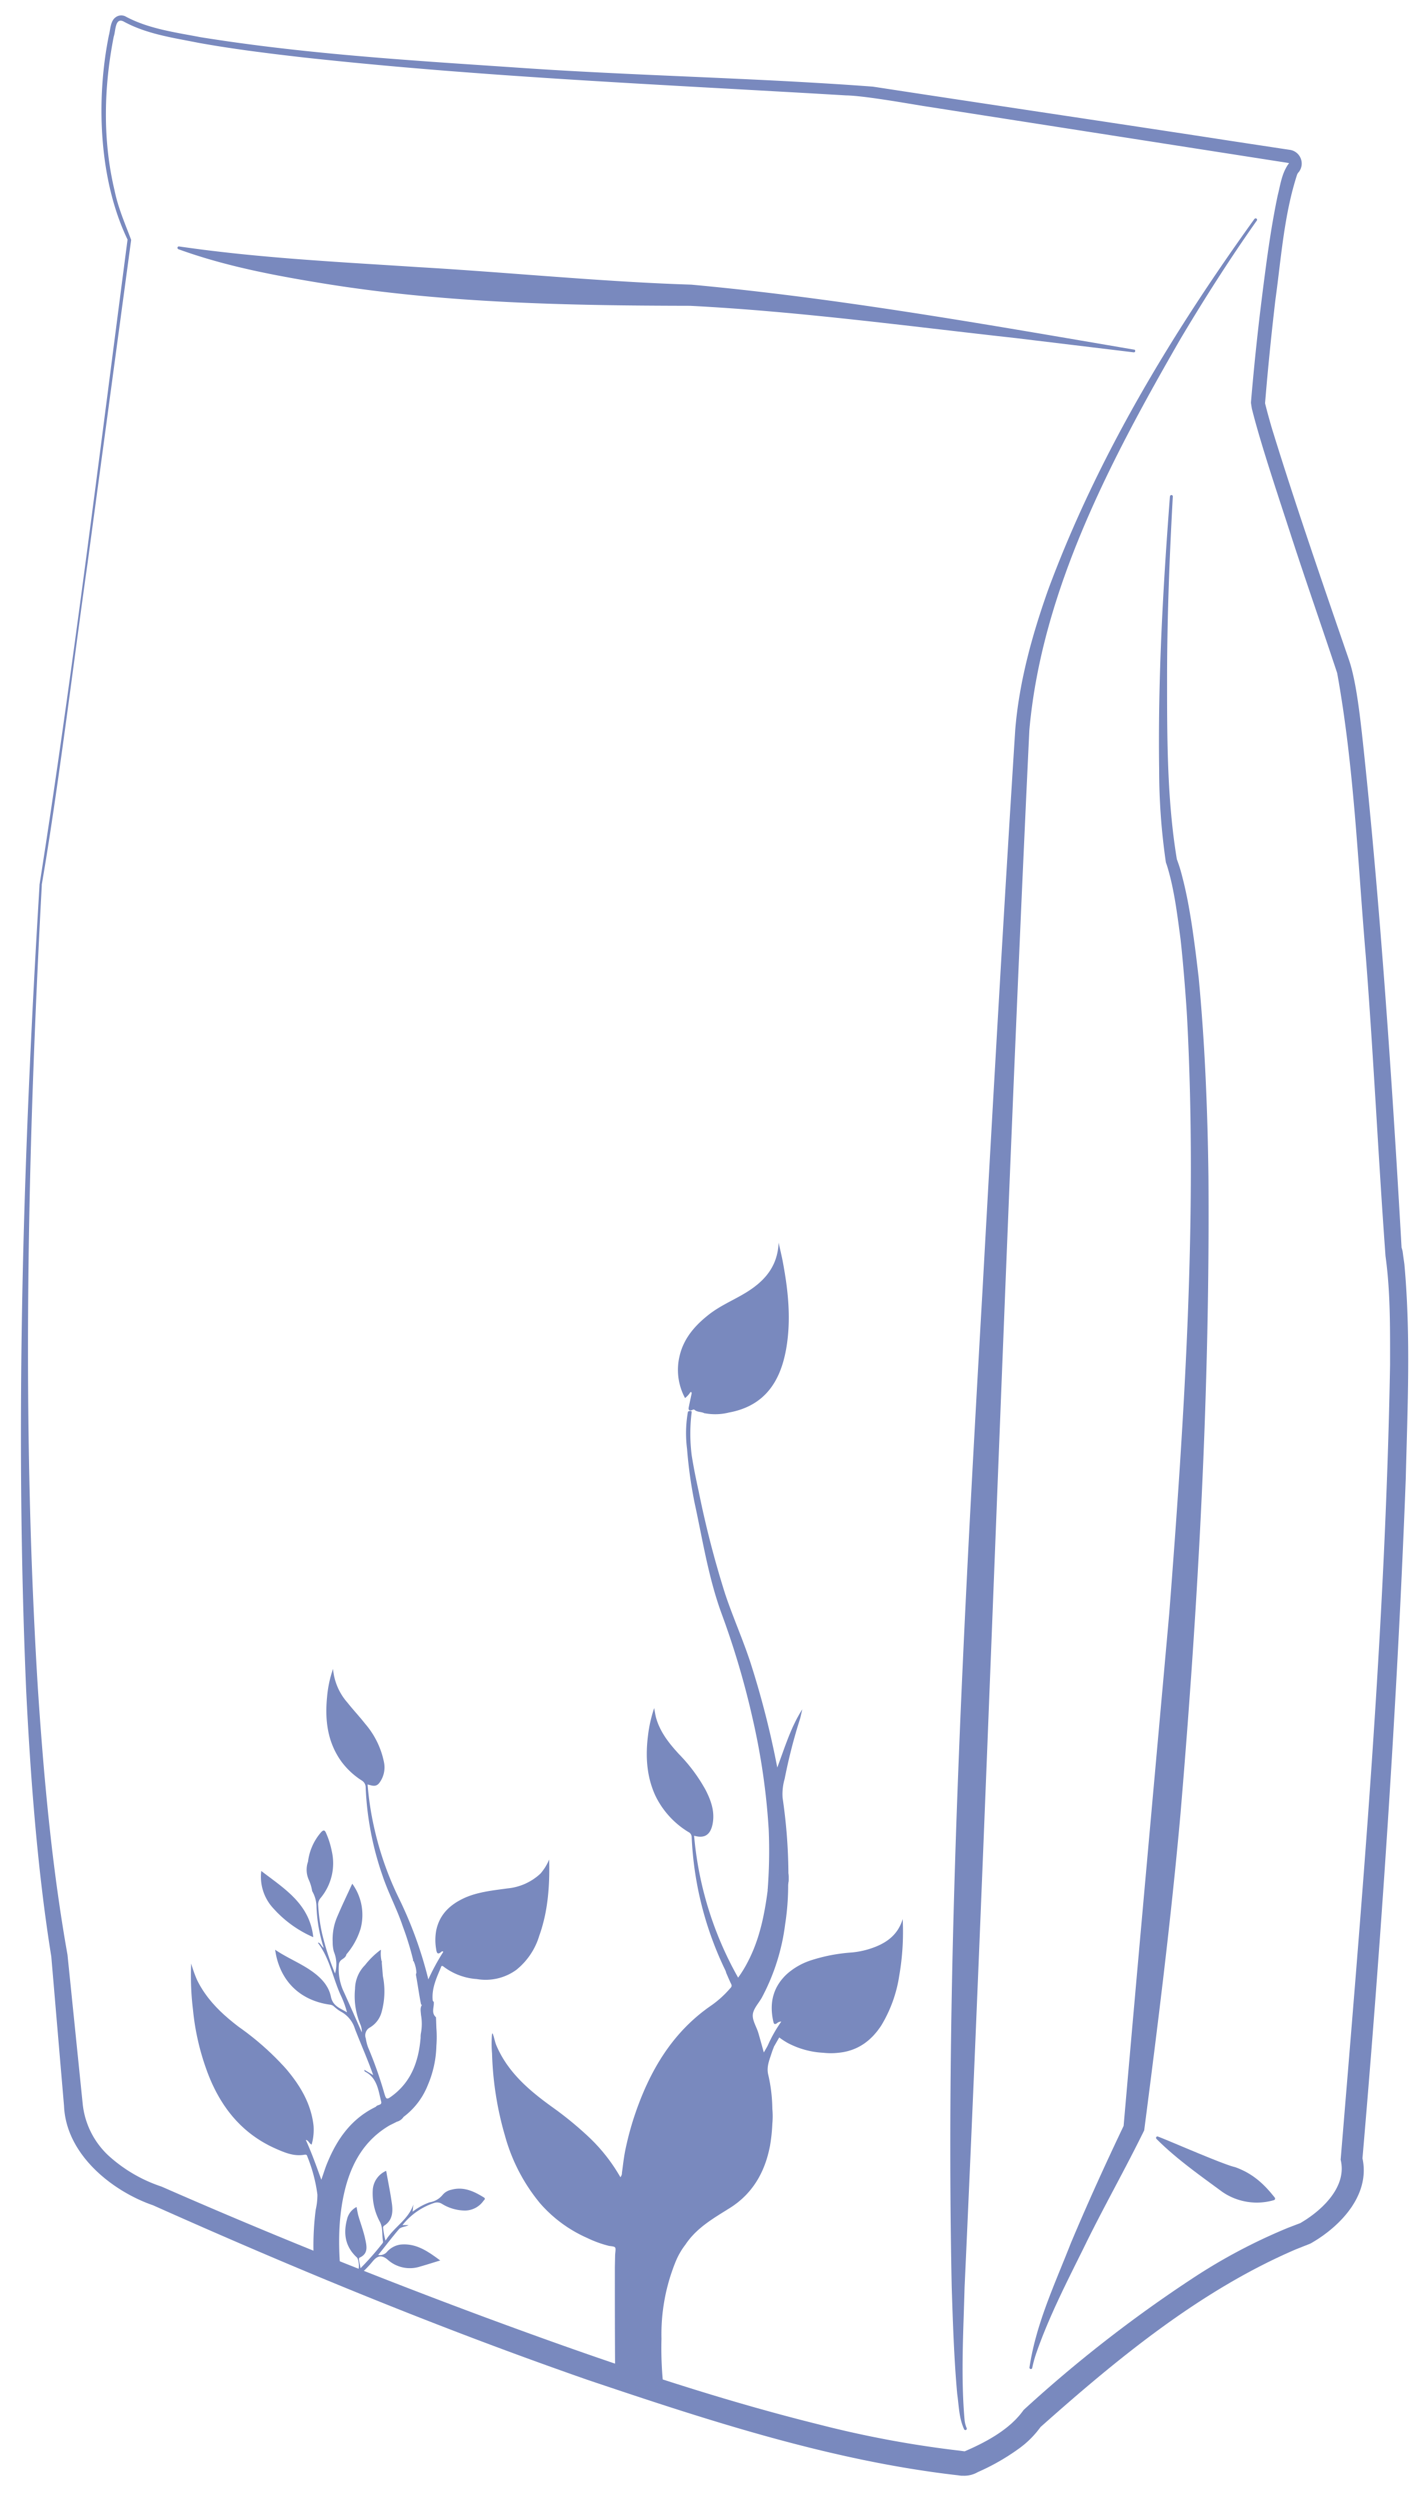 <svg xmlns="http://www.w3.org/2000/svg" xmlns:xlink="http://www.w3.org/1999/xlink" id="Calque_1" data-name="Calque 1" viewBox="0 0 327 574"><defs><style>.cls-1{fill:none;}.cls-2{opacity:0.6;}.cls-3{clip-path:url(#clip-path);}.cls-4{fill:#1f3a93;}</style><clipPath id="clip-path"><path class="cls-1" d="M9.33,203.73a1.26,1.26,0,0,1,.05-.28c2-8.17,19.16-138.8,20.33-147.73C19.12,33,25.93,7.21,26.23,6.12a1.61,1.61,0,0,1,2.42-.94c14,8.79,109.28,13.39,150,15.35,10.71.52,17.79.86,19.58,1.08,8.53,1.07,94.24,14.49,97.89,15.06A1.61,1.61,0,0,1,297,39.4c-2.43,2.43-6,29.22-8.13,53.75.17,3.37,11.83,38.16,19.22,59.5,4.23,8.41,10.56,112.42,11.9,135a1.89,1.89,0,0,1,.09.34c5.36,30.2-8.81,197.91-9.69,208.2,2.13,9.56-10,16.31-10.53,16.59a1.12,1.12,0,0,1-.25.11c-26.38,9.13-60.13,40.13-62.7,42.52-3.59,5.67-14.18,10-14.64,10.14a1.73,1.73,0,0,1-.6.11h-.14c-60.31-5.29-182-59.87-185.39-61.4-18.49-6.55-19.26-19.46-19.29-20.76l-3.21-34.28C-1.26,364,9.22,205.32,9.33,203.73Z"></path></clipPath></defs><title>testPlan de travail 1</title><g class="cls-2"><g class="cls-3"><path class="cls-4" d="M176.27,469.69l-.87,1.52c-.44-1.57-.82-3-1.25-4.46s-1.41-2.89-1.28-4.25,1.36-2.6,2.08-3.9a48.58,48.58,0,0,0,5.35-16.84,58.69,58.69,0,0,0,.69-9.08c.18-1.58.34-3.16-.9-4.45-.3-.31-.55-.79-1.1-.63s-.49.62-.59,1c-.37,1.41-.37,1.4.86,2.25.32.22.88.58.55.93s-.05,1.33-1,1.09a.64.64,0,0,0-.82.58c0,.53-.24,1.13.31,1.58.29.24.83.3.75.86,0,.12-.16.16-.27.16-.53,0-.79-.4-1-.8-.13-.24-.65-.45,0-.76.39-.18,0-2-.39-2.3s-.49-.07-.65.18a3.77,3.77,0,0,0-.45,1.6c-.74,5.62-1.84,11.12-4.46,16.22a28.07,28.07,0,0,1-2.33,3.84,80.43,80.43,0,0,1-10.11-32.59c2.38.7,3.74-.18,4.24-2.65.56-2.82-.32-5.34-1.57-7.8a37.68,37.68,0,0,0-6.09-8.22c-2.31-2.5-4.42-5.13-5.34-8.5-.16-.61-.24-1.24-.41-2.13a31.51,31.51,0,0,0-1.4,6.16c-.62,4.82-.37,9.53,1.7,14a19.89,19.89,0,0,0,7.57,8.3,1.29,1.29,0,0,1,.74,1.13,78,78,0,0,0,7.76,30.67,3.27,3.27,0,0,1,.17.53c.38.85.72,1.72,1.14,2.55.26.51,0,.78-.3,1.08a23.23,23.23,0,0,1-4.26,3.85c-8.41,5.78-13.51,13.95-16.94,23.34a69.18,69.18,0,0,0-2.79,9.79c-.36,1.75-.55,3.53-.79,5.3a1.42,1.42,0,0,1-.36,1,39.77,39.77,0,0,0-7.7-9.64,79.66,79.66,0,0,0-7.81-6.36c-5.29-3.8-10.25-7.95-12.93-14.17-.39-.89-.51-1.85-.86-2.75,0,0,0-.06-.08-.05s-.06,0-.09.05a25.16,25.16,0,0,0,0,4.51,74.93,74.93,0,0,0,3,19A41.4,41.4,0,0,0,124,505.81a30.84,30.84,0,0,0,10.88,8,25.73,25.73,0,0,0,5,1.81c1.7.22,1.54.12,1.37,2.07l-.06,2.88c0,7.24,0,14.49.05,21.73a34.24,34.24,0,0,0,.25,5.16,2.07,2.07,0,0,0,.33-2.9c-.17-.25-.47-.48-.23-.78a.7.7,0,0,1,.84-.12,2.71,2.71,0,0,0,1.7.21.67.67,0,0,1,.72.44,4.57,4.57,0,0,0,1.39,2c.29.19.16.51,0,.8-.71,1.14-.64,1.74.57,2.18,1.94.71,3.78,1.82,5.95,1.79a80.72,80.72,0,0,1-.86-14.15A44.14,44.14,0,0,1,155,519.6a17.1,17.1,0,0,1,2.42-4.31c2.54-3.82,6.39-6,10.17-8.37,5.23-3.28,8.09-8.26,9.23-14.3a39.62,39.62,0,0,0,.54-5.08,18.17,18.17,0,0,0,0-3.38,36.84,36.84,0,0,0-.94-7.83c-.44-1.76.23-3.32.75-4.92.18-.57.41-1.13.62-1.69s-.22-.39-.43-.32C177,469.51,176.61,469.44,176.27,469.69Z"></path><path class="cls-4" d="M161.71,324.43a13,13,0,0,0,5.68-.14c8.12-1.49,11.76-7,13.11-14.44,1.23-6.8.51-13.55-.76-20.27-.26-1.35-.59-2.69-.94-4.31-.23,5.7-3.47,9.08-7.79,11.66-2.64,1.58-5.5,2.79-8,4.69-3.35,2.58-6.07,5.62-7,9.89a13.65,13.65,0,0,0,1.3,9.46,5.16,5.16,0,0,0,1.15-1.24c.24-.27.34-.15.38.14a2.66,2.66,0,0,1,3.3,2.21,5.21,5.21,0,0,0,.34,1.4c-.31.11-.74-.09-.9.28s.17.33.36.45S161.74,324.3,161.71,324.43Z"></path><path class="cls-4" d="M176.27,434l.87-1.86a10.58,10.58,0,0,1,.65,2c0,.18-.08.42-.3.36s-.15-.29-.23-.45a2,2,0,0,0,1.21,2.35c.37.12.82.25,1-.18a.79.79,0,0,0-.49-1.08c-.38-.15-.84-.25-.9-.75s-.17-.86.26-1.13a.78.78,0,0,1,1,.08.5.5,0,0,0,.6.13,1.2,1.2,0,0,1,.39-1.63c.42-.35-.56-1-1-1.21s-1-.42-1-.78a5.07,5.07,0,0,1,.48-1.88c.15-.36.41-.11.6.1.82.91,1.66,1.8,1.49,3.18a10.33,10.33,0,0,0,0,1.47,3,3,0,0,0,.15-1.44,123.67,123.67,0,0,0-1.34-18.54,12.41,12.41,0,0,1,.47-4.33,123.88,123.88,0,0,1,3.58-13.94l.48-2.05c-2.63,4.08-4,8.71-5.75,13.37A205.41,205.41,0,0,0,172.43,382c-1.74-5.4-4.07-10.58-5.89-16a226.28,226.28,0,0,1-6.1-23.63c-.6-2.71-1.15-5.43-1.59-8.17a39.4,39.4,0,0,1,0-10.12c-.3-.26-.58-.14-.87,0a28.12,28.12,0,0,0-.21,8.54,103.09,103.09,0,0,0,1.75,12.49c1.86,8.57,3.2,17.28,6.26,25.56a189.89,189.89,0,0,1,7.14,24.29A155.34,155.34,0,0,1,176.52,420,116.25,116.25,0,0,1,176.27,434Z"></path><path class="cls-4" d="M161.71,324.43l.63-.1-.64-.52c.45-.26.81.18,1.36.06a4.47,4.47,0,0,1-.66-2,4.41,4.41,0,0,0-2.25-2.62c-.52-.33-1.06,0-1.31.61-.24,1.12-.48,2.24-.71,3.36-.07.54.24.67.67.55.24-.07.44-.29.71-.09C160.14,324.23,161,324.09,161.71,324.43Z"></path><path class="cls-4" d="M99.37,459.29c-.28-2.71.82-5.09,1.83-7.49.12-.28.16-.71.66-.3a14.18,14.18,0,0,0,7.62,2.85,12,12,0,0,0,9.06-2.09,15.87,15.87,0,0,0,5.29-7.84c2-5.57,2.42-11.36,2.28-17.52a11.76,11.76,0,0,1-2,3.24,12.82,12.82,0,0,1-7.58,3.4c-3.2.45-6.42.76-9.44,2-3.5,1.51-6.14,3.78-6.93,7.71a12.25,12.25,0,0,0,0,4.27c.12.85.33,1.32,1.19.58a.29.29,0,0,1,.45,0,51.83,51.83,0,0,0-3.44,6.33,92.65,92.65,0,0,0-6.72-18.55,73.07,73.07,0,0,1-5.7-16.2,70.57,70.57,0,0,1-1.53-10c1,.24,1.9.67,2.69-.35a5.92,5.92,0,0,0,1.09-4.69,19.31,19.31,0,0,0-4.35-8.91c-1.3-1.66-2.75-3.19-4.06-4.85a13.38,13.38,0,0,1-3.3-7.74,26.33,26.33,0,0,0-1.38,6.52c-.5,5.22.08,10.21,3.21,14.64a17.54,17.54,0,0,0,4.75,4.46,1.84,1.84,0,0,1,.91,1.64,70.41,70.41,0,0,0,3.89,20.27c1.31,3.92,3.29,7.57,4.6,11.49A68.84,68.84,0,0,1,94.88,450c-.07.07-.08.12,0,.16a.12.12,0,0,0,.09.06,7.54,7.54,0,0,1,.66,2.72.8.8,0,0,0-.1.54c.41,2.22.7,4.47,1.16,6.69,1.25.85,1.25.85,2.18-.38A3.45,3.45,0,0,1,99.37,459.29Z"></path><path class="cls-4" d="M99.37,459.29a.58.58,0,0,0-.87.42c-.23,1.22-.89.79-1.55.49-.56.75-.32,1.59-.27,2.41a11.84,11.84,0,0,1,0,4.07,4.67,4.67,0,0,0-.09,1.12c-.44,5.33-2.08,10.07-6.58,13.4-1.2.89-1.33.83-1.76-.62A93.1,93.1,0,0,0,84.51,470,11.17,11.17,0,0,1,84,468a2.07,2.07,0,0,1,1-2.56A5.85,5.85,0,0,0,87.61,462a17.69,17.69,0,0,0,.31-8.34c-.08-1-.17-2.11-.26-3.16q.11-.08.06-.12a.08.08,0,0,0-.07-.05,7.51,7.51,0,0,1-.18-2.54c0-.08,0-.13-.06-.14a18.5,18.5,0,0,0-3.58,3.49,7.89,7.89,0,0,0-2.3,5.46,16.8,16.8,0,0,0,1.22,8.16,4.23,4.23,0,0,1,.33,1.83c-1.45-3.32-2.89-6.57-4.36-9.81a12.26,12.26,0,0,1-.9-5.73,1.52,1.52,0,0,1,.73-1.2c.42-.3.89-.58,1-1.17a16.33,16.33,0,0,0,3.24-5.85,12.2,12.2,0,0,0-1.9-10.37c-1.15,2.5-2.28,4.84-3.3,7.24a13.23,13.23,0,0,0-1.2,6.14,8.16,8.16,0,0,0,.28,2.23,7.54,7.54,0,0,1,.26,5,59.58,59.58,0,0,1-3-9.32,38.41,38.41,0,0,1-.85-6.23,2.23,2.23,0,0,1,.52-1.75A12.47,12.47,0,0,0,76.19,425a19.53,19.53,0,0,0-1.29-4.12c-.29-.7-.57-.88-1.17-.23a12.63,12.63,0,0,0-3,6.75,5.62,5.62,0,0,0,.23,4.28,9.84,9.84,0,0,1,.72,2.47,7.37,7.37,0,0,1,1,3.72,35.41,35.41,0,0,0,1.66,9.33c-.55-.35-.65-1-1.23-1.24l-.08.12c2.8,3.7,3.45,8.34,5.41,12.41A23.31,23.31,0,0,1,79.69,462c-1.5-.93-3.25-1.39-3.7-3.59-.56-2.74-2.54-4.63-4.81-6.16-2.55-1.71-5.42-2.87-8-4.63,1,7.08,5.64,11.66,12.63,12.62a1.63,1.63,0,0,1,.89.41,8.75,8.75,0,0,0,1.53,1.15,6.67,6.67,0,0,1,3.28,4c1.35,3.49,2.88,6.91,4.19,10.6l-2.06-1.23c.08.28.08.38.12.4,2.85,1.43,3.11,4.29,3.77,6.91.23.92-.93.65-1.2,1.19-.09.12-.17.3-.06.4a19.59,19.59,0,0,1,2.32,3.25,1.35,1.35,0,0,0,.9.61l1.15-.57.5-.26a2.6,2.6,0,0,0,1.53-1.1,16.81,16.81,0,0,0,5.54-7.23,24.35,24.35,0,0,0,2-9.09,26.2,26.2,0,0,0,0-4.06l-.09-2.49c-1.13-1-.44-2.23-.5-3.37C99.67,459.54,99.4,459.46,99.37,459.29Z"></path><path class="cls-4" d="M89.47,487.94c-1.27-1.27-1.87-3-3.16-4.26-5.69,2.75-9,7.51-11.28,13.2-.44,1.11-.79,2.26-1.24,3.55-1.14-3.13-2.21-6.16-3.57-9.15.68.11.7.79,1.34,1.08A12.29,12.29,0,0,0,72,488c-.58-5.11-3.1-9.26-6.34-13.07a64.06,64.06,0,0,0-10.78-9.56c-3.95-3-7.45-6.33-9.65-10.85a31.37,31.37,0,0,1-1.33-3.74,65.42,65.42,0,0,0,.42,10.67,56.6,56.6,0,0,0,3.58,15c3,7.6,7.87,13.53,15.51,16.88,2.07.91,4.18,1.78,6.52,1.35.55-.1.58.23.68.5a35.44,35.44,0,0,1,2.28,8.67,15.15,15.15,0,0,1-.39,3.45,65.16,65.16,0,0,0-.41,12.17,39.36,39.36,0,0,0,.77,4.66c.13.74.24,1.49.36,2.23.9,1.73,1,3.72,1.77,5.49.25.58.49,1.17.74,1.75a49.91,49.91,0,0,1,7.48,2.62c-.78-1.72-1.73-3.07-2.31-4.6q-1.12-3-2.09-6.06c-.15-.49,0-.67.39-.89a24.63,24.63,0,0,0,6.45-5.59c1.11-1.3,2.07-1.39,3.35-.32a7.64,7.64,0,0,0,7.37,1.63c1.51-.43,3-.91,4.72-1.43-2.81-2.08-5.49-4-9.12-3.65A5.09,5.09,0,0,0,88.85,517a2.11,2.11,0,0,1-2,.69c1.62-2,3.13-4,4.75-5.9.52-.6,1.51-.53,2.24-.95H92.42a15.44,15.44,0,0,1,7.32-5.1,2.07,2.07,0,0,1,1.71.2,10.29,10.29,0,0,0,5.34,1.56,5.25,5.25,0,0,0,4.23-2.23c.17-.22.59-.48.06-.8-2.28-1.41-4.64-2.51-7.43-1.75a3.56,3.56,0,0,0-2,1.17,4.81,4.81,0,0,1-3,1.72,14.43,14.43,0,0,0-3.9,2.15l.17-1.65,0,0c-1.13,3.49-4.49,5.18-6.39,8.3A15.52,15.52,0,0,1,88,511.6a.55.55,0,0,1,.25-.65c1.78-1.14,2-2.93,1.78-4.77-.35-2.59-.88-5.15-1.35-7.8a5.14,5.14,0,0,0-3.09,4.54,13.69,13.69,0,0,0,1.69,7.25c.71,1.45.39,3,.69,4.52,0,.14-.14.34-.26.48a65,65,0,0,1-4.92,5.57c-.12-.68-.24-1.28-.35-1.89,0-.22-.07-.44.2-.57,2-.93,1.56-2.67,1.23-4.21-.38-1.83-1.06-3.59-1.58-5.39-.17-.61-.26-1.24-.41-2a4.24,4.24,0,0,0-2.19,2.83c-.89,3.32-.39,6.31,2.24,8.74.47.44.68,2.59.22,3.05a10.88,10.88,0,0,1-3.72,2.58c-.77-7.2-.92-14.23.79-21.2C80.78,496.47,83.78,491.27,89.47,487.94Z"></path><path class="cls-4" d="M60,429.54a10.64,10.64,0,0,0,2.84,8.66,26.29,26.29,0,0,0,9.1,6.54C71.1,437.05,65.27,433.6,60,429.54Z"></path><path class="cls-4" d="M176.27,469.69c.51.47,1-.21,1.56,0l1.11-1.93a20.11,20.11,0,0,0,1.84,1.21,19.57,19.57,0,0,0,8.33,2.31,14.7,14.7,0,0,0,3.38,0c4.38-.4,7.56-2.7,9.9-6.3a31,31,0,0,0,4.11-11.41,59.12,59.12,0,0,0,.79-13c-1.18,3.93-4.16,5.81-7.81,6.92a19.54,19.54,0,0,1-3.86.76,38.9,38.9,0,0,0-9.39,1.8,15.52,15.52,0,0,0-5.55,3.17c-3.21,3-4.05,6.71-3.09,10.92.13.58.33.69.82.36a1.42,1.42,0,0,1,1-.38A31.44,31.44,0,0,0,176.27,469.69Z"></path></g><path class="cls-4" d="M9.06,203.2C16.46,156.33,23.13,102.11,29.29,55,22.84,41.63,21.92,23.37,25,8.12c.42-1.55.3-3.66,2-4.41a2.19,2.19,0,0,1,2,.16c5.19,2.75,11.22,3.55,17,4.66C69.42,12.31,93.27,13.81,117,15.4c27.78,2,55.68,2.41,83.45,4.49,21.43,3.3,61.29,9.22,82.59,12.52l11.8,1.79,1.47.22a3.18,3.18,0,0,1,2,5c-.09.11-.22.24-.28.33l-.05.09-.11.22c-3,9.17-3.67,19.22-5,28.84q-1.39,11.82-2.37,23.68c.37,1.49,1.24,4.75,1.94,6.95,5.28,17.06,11.53,35.1,17.32,51.93,1.53,4.44,2.38,11.56,3,17.05,4.18,38.32,7.06,82,9.09,117.92a7.08,7.08,0,0,1,.23.81l.06.42.11.84.24,1.69c1.5,16.4.73,32.91.32,49.32-1.92,51.07-5.8,108-9.94,156,1.79,8.26-4.8,15.33-11.33,19.21l-.39.23a5.29,5.29,0,0,1-.76.34l-2.73,1.08c-22,9.41-41.14,25.18-58.91,41l.46-.55a21.88,21.88,0,0,1-5.43,5.47,50.76,50.76,0,0,1-9.25,5.26,6.2,6.2,0,0,1-3.36.83l-.43,0-.84-.11c-29.12-3.34-57.32-12.59-84.94-21.89-33.9-11.81-67-25.43-99.81-40.09C26,503.15,15.13,494.78,14.7,483.4c.05.75-2.93-34.35-2.92-34.2C8.62,429.6,7,408.19,6,387.89c-2.6-61.56-.67-123.22,3.08-184.69Zm.54,0c-3.3,61.42-4.67,123.09-.9,184.5,1.36,20.48,3.22,40.95,6.8,61.09,0,0,3.5,34.3,3.5,34.32a18.87,18.87,0,0,0,5.92,11.78A33.91,33.91,0,0,0,37.1,502c24.5,10.75,49.4,20.77,74.5,30.08,24.86,9.2,50.67,18.13,76.33,24.5a243.17,243.17,0,0,0,32.55,6.06l.82.11.41.05c.12,0,0,0,0,0a1,1,0,0,0-.44.08l.34-.14c4.95-2.13,10.38-5.08,13.44-9.45A306.18,306.18,0,0,1,273.8,523.1a128.64,128.64,0,0,1,22-11.65l2.95-1.13c.1-.06-.19.08-.07,0l.27-.15c5-3,10.39-8.34,8.91-14.34,5-60.74,10.26-121.58,11.35-182.53,0-8.34.09-16.7-1.05-24.95-1.65-22.52-2.75-45.94-4.52-68.74-1.85-21.71-2.7-43.65-6.58-65.09-3.49-10.54-7.16-21-10.6-31.59-2.58-8-7-21.06-9-29.16l-.19-1.23a.48.48,0,0,1,0-.12v-.1q1-11.91,2.48-23.78c1-7.92,2-15.81,3.66-23.71.6-2.29.87-4.8,2.33-7l.22-.28a.09.09,0,0,0-.06-.13L211.93,24.32c-4-.65-13.67-2.36-17.68-2.42-41.64-2.47-83.42-4.19-124.91-8.75-7.91-.91-15.82-1.89-23.67-3.3-5.88-1.18-12-2-17.35-4.95C26.37,4,26.57,7.23,26.13,8.35c-2.29,11.59-2.59,23.76.16,35.29.8,4,2.42,7.69,3.83,11.43l-10,74.14c-3.06,21.56-6.88,52.91-10.55,74Z"></path><path class="cls-4" d="M288.07,50.25c-19,26.41-36.08,54.6-47.41,85.24-3.63,10.28-6.6,20.92-7.52,31.95-2.75,43.38-5.19,86.65-7.59,130-4.24,74.22-8.57,153.65-7,227.72.27,8.15.52,16.32,1.26,24.45.39,2.73.4,5.57,1.6,8.13a.33.33,0,0,0,.44.12.34.34,0,0,0,.13-.42,6.25,6.25,0,0,1-.48-1.88c-.89-10.1-.26-20.27,0-30.39,5.43-118.35,9.25-239.26,14.87-357.47,2.81-32.08,18.78-62.23,34.63-89.76,5.53-9.3,11.36-18.45,17.6-27.29a.32.32,0,0,0-.07-.46.33.33,0,0,0-.45.07Z"></path><path class="cls-4" d="M260.43,80.27c-33.77-5.75-67.55-11.79-101.69-14.92-20.09-.63-41.5-2.78-62.31-4-18.48-1.2-37-2.1-55.3-4.77a.33.33,0,0,0-.38.27.35.35,0,0,0,.21.36c11,4,22.61,6.14,34.12,8,27.59,4.41,55.54,4.94,83.42,5,25,1.29,49.82,4.65,74.67,7.4l27.16,3.28a.32.32,0,0,0,.36-.28.33.33,0,0,0-.26-.36Z"></path><path class="cls-4" d="M268.66,113.94c-1.6,20.9-2.78,41.86-2.48,62.83A147.05,147.05,0,0,0,267.73,198c.11.3.28.81.37,1.11,1.58,5.25,2.28,11.12,3,16.56.52,4.54,1.26,13.56,1.5,18.11C275,279.16,272,325,268.51,370.3c-3.52,39.37-7.1,78.76-10.52,118.14l.25-.83c-4.32,9.05-8.46,18.14-12.34,27.38-3.65,9.33-8,18.51-9.5,28.54a.32.32,0,0,0,.29.35.3.3,0,0,0,.34-.24,28.53,28.53,0,0,1,1-3.59c2.88-8.21,6.87-16,10.72-23.76,4.44-9.16,9.54-18.1,14-27.21,3.13-24.21,6.17-48.44,8.34-72.76,4.09-48.6,6.77-97.38,6.41-146.18-.19-15.17-.81-30.63-2.25-45.76-.82-7-1.89-15.92-3.67-22.74a36.55,36.55,0,0,0-1.41-4.58l.09.3C268,183.75,268,169.64,268,155.82s.55-27.9,1.32-41.83a.32.32,0,0,0-.3-.34.32.32,0,0,0-.34.29Z"></path><path class="cls-4" d="M265.58,491.07c4.56,4.57,9.95,8.34,15.13,12.16a14,14,0,0,0,11.83,1.88.39.39,0,0,0,.25-.5c-2.71-3.48-5.38-5.73-9.2-7.09-2.52-.52-15-6-17.66-7a.32.32,0,0,0-.35.53Z"></path></g></svg>
